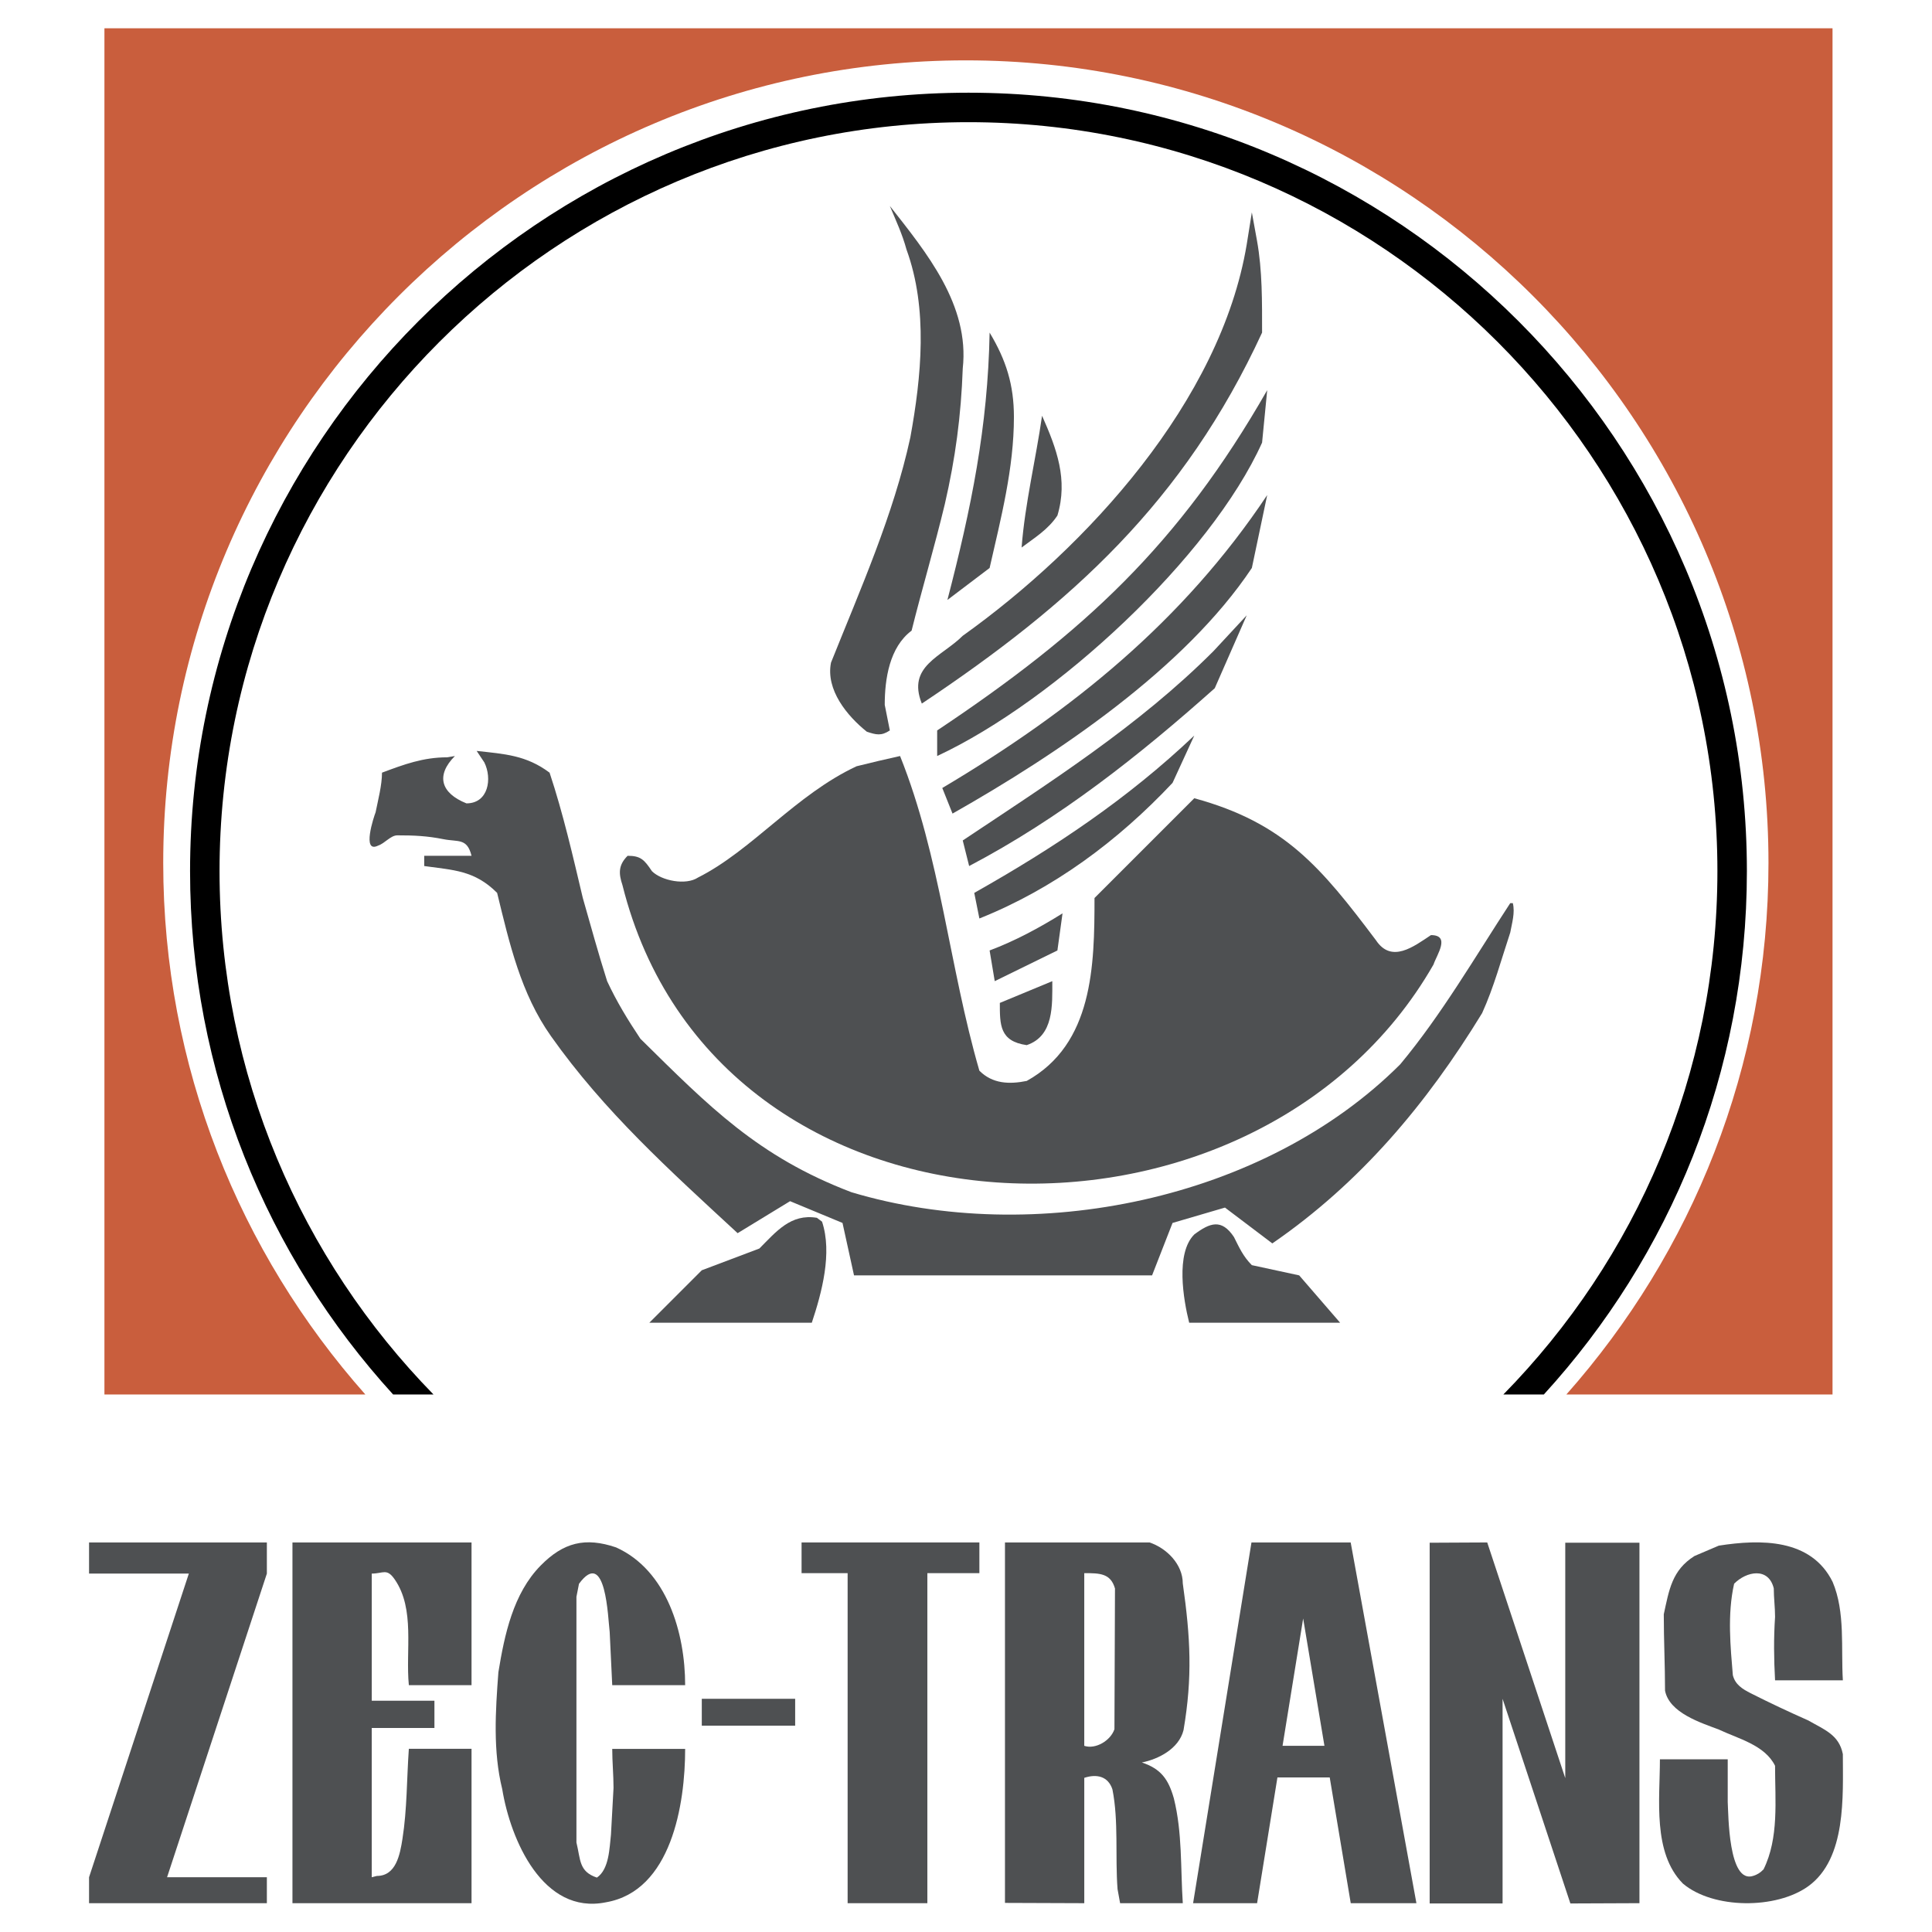 <?xml version="1.0" encoding="utf-8"?>
<!-- Generator: Adobe Illustrator 13.0.0, SVG Export Plug-In . SVG Version: 6.00 Build 14948)  -->
<!DOCTYPE svg PUBLIC "-//W3C//DTD SVG 1.0//EN" "http://www.w3.org/TR/2001/REC-SVG-20010904/DTD/svg10.dtd">
<svg version="1.0" id="Layer_1" xmlns="http://www.w3.org/2000/svg" xmlns:xlink="http://www.w3.org/1999/xlink" x="0px" y="0px"
	 width="192.756px" height="192.756px" viewBox="0 0 192.756 192.756" enable-background="new 0 0 192.756 192.756"
	 xml:space="preserve">
<g>
	<polygon fill-rule="evenodd" clip-rule="evenodd" fill="#FFFFFF" points="0,0 192.756,0 192.756,192.756 0,192.756 0,0 	"/>
	<polygon fill-rule="evenodd" clip-rule="evenodd" fill="#4E5052" points="26.625,153.89 26.625,156.998 16.669,187.292 
		26.625,187.292 26.625,189.882 8.885,189.882 8.885,187.292 18.84,156.998 8.885,156.998 8.885,153.89 26.625,153.89 	"/>
	<path fill-rule="evenodd" clip-rule="evenodd" fill="#4E5052" d="M47.045,153.89H29.178v35.992h17.867v-15.407h-6.254
		c-0.213,2.997-0.171,6.024-0.638,8.988c-0.247,1.58-0.643,3.7-2.553,3.7l-0.511,0.129v-14.889h6.254v-2.719H37.09v-12.687
		c1.155,0,1.497-0.573,2.298,0.592c2.042,2.969,1.062,7.08,1.403,10.541h6.254V153.89L47.045,153.89z"/>
	<path fill-rule="evenodd" clip-rule="evenodd" fill="#4E5052" d="M61.083,168.132h7.275c0-5.223-1.82-11.461-6.891-13.747
		c-3.082-1.047-5.259-0.496-7.53,1.815c-2.737,2.781-3.603,6.903-4.212,10.636c-0.292,3.882-0.552,7.878,0.384,11.672
		c0.83,5.072,4.067,12.558,10.337,11.286c6.544-1.119,7.912-9.794,7.912-15.307h-7.275c0,1.292,0.129,2.595,0.129,3.892
		l-0.256,4.669c-0.152,1.323-0.174,3.448-1.403,4.281c-1.807-0.609-1.615-1.759-2.042-3.503c0-8.169,0-16.333,0-24.514l0.255-1.296
		c2.705-3.677,2.889,3.465,3.062,4.799L61.083,168.132L61.083,168.132z"/>
	<polygon fill-rule="evenodd" clip-rule="evenodd" fill="#4E5052" points="97.713,153.89 79.973,153.89 79.973,156.954 
		84.568,156.954 84.568,189.882 92.523,189.882 92.523,156.954 97.713,156.954 97.713,153.89 	"/>
	<path fill-rule="evenodd" clip-rule="evenodd" fill="#4E5052" d="M166.121,168.679c0.438,2.222,3.565,3.194,5.36,3.875
		c1.949,0.921,4.598,1.55,5.616,3.618c0,3.459,0.402,7.196-1.148,10.336c-0.342,0.345-0.579,0.498-1.022,0.646
		c-2.499,0.843-2.478-6.167-2.552-7.364c0-1.421,0-2.834,0-4.265h-6.765c0,3.979-0.749,9.32,2.298,12.404
		c3.038,2.558,9.321,2.562,12.507,0.258c3.822-2.766,3.446-9.006,3.446-13.178c-0.381-1.936-1.829-2.425-3.446-3.359
		c-1.943-0.861-3.853-1.757-5.743-2.714c-0.824-0.416-1.556-0.867-1.787-1.809c-0.226-2.761-0.567-6.04,0.128-9.119
		c1.225-1.24,3.428-1.686,3.957,0.463c0,0.953,0.128,1.881,0.128,2.843c-0.142,2.163-0.118,4.181,0,6.331h6.764
		c-0.197-3.206,0.258-6.796-1.021-9.82c-2.146-4.339-7.193-4.267-11.358-3.616l-2.425,1.034c-2.251,1.422-2.528,3.371-3.062,5.813
		C165.994,163.605,166.121,166.143,166.121,168.679L166.121,168.679z"/>
	<polygon fill-rule="evenodd" clip-rule="evenodd" fill="#4E5052" points="142.638,153.919 142.638,189.909 149.912,189.909 
		149.912,169.489 156.677,189.909 163.568,189.881 163.568,153.919 156.166,153.919 156.166,177.403 148.381,153.89 
		142.638,153.919 	"/>
	<path fill-rule="evenodd" clip-rule="evenodd" fill="#4E5052" d="M125.421,189.882l2.029-12.549h5.216l2.098,12.548l6.552,0.001
		l-6.558-35.992h-9.898l-5.824,35.992H125.421L125.421,189.882z M132.139,174.177h-4.178l2.055-12.698L132.139,174.177
		L132.139,174.177z"/>
	<polygon fill-rule="evenodd" clip-rule="evenodd" fill="#4E5052" points="79.334,169.489 70.018,169.489 70.018,172.17 
		79.334,172.17 79.334,169.489 	"/>
	<path fill-rule="evenodd" clip-rule="evenodd" fill="#4E5052" d="M129.619,127.244l4.085,4.724h-15.06
		c-0.579-2.315-1.37-6.928,0.51-8.807c1.563-1.169,2.725-1.595,3.956,0.255c0.535,1.069,0.93,1.95,1.787,2.808L129.619,127.244
		L129.619,127.244z"/>
	<path fill-rule="evenodd" clip-rule="evenodd" fill="#4E5052" d="M84.057,122.013l-5.231-2.171l-5.233,3.191
		c-6.765-6.254-13.308-12.136-18.624-19.659c-3.008-4.255-4.136-9.227-5.37-14.29c-2.269-2.269-4.382-2.268-7.275-2.68
		c0-0.334,0-0.675,0-1.021h4.722c-0.449-1.798-1.331-1.362-2.808-1.659c-1.64-0.327-2.939-0.382-4.595-0.382
		c-0.67,0-1.248,0.801-1.915,1.021c-1.668,0.834-0.421-2.902-0.254-3.319c0.245-1.23,0.638-2.705,0.638-3.956
		c2.201-0.824,4.107-1.531,6.509-1.531l0.765-0.129c-1.913,1.92-1.428,3.69,1.15,4.724c2.201,0,2.584-2.483,1.787-4.085
		l-0.766-1.148c2.796,0.31,4.938,0.421,7.275,2.169c1.361,4.092,2.322,8.322,3.317,12.508c0.792,2.774,1.552,5.55,2.425,8.295
		c0.97,2.078,2.052,3.844,3.317,5.743c6.865,6.766,11.735,11.765,21.059,15.314c18.186,5.45,41.162,0.828,54.752-12.762
		c4.114-4.936,7.455-10.696,10.976-16.082h0.257c0.237,0.953-0.084,1.99-0.257,2.935c-0.9,2.711-1.629,5.449-2.808,8.041
		c-5.532,9.054-12.154,16.938-20.93,22.974l-4.724-3.574l-5.231,1.532l-2.042,5.231H85.205L84.057,122.013L84.057,122.013z"/>
	<path fill-rule="evenodd" clip-rule="evenodd" fill="#4E5052" d="M81.504,121.501l0.511,0.384
		c1.042,3.127-0.024,7.087-1.021,10.083H64.785l5.233-5.233l5.743-2.169C77.439,122.887,78.889,121.065,81.504,121.501
		L81.504,121.501z"/>
	<path fill-rule="evenodd" clip-rule="evenodd" fill="#4E5052" d="M89.8,75.428c4.047,10.114,4.896,21.001,7.913,31.396
		c1.318,1.322,3.001,1.367,4.723,1.021c6.623-3.675,6.763-11.493,6.763-18.25l9.956-9.955c9.023,2.461,12.653,6.907,18.124,14.166
		c1.552,2.339,3.757,0.639,5.487-0.51c1.988,0,0.575,1.971,0.255,2.935c-17.786,31.075-71.55,29.532-80.916-7.913
		c-0.385-1.156-0.432-1.99,0.511-2.936c1.3,0,1.659,0.383,2.425,1.532c0.963,0.963,3.39,1.438,4.595,0.639
		c5.38-2.701,9.763-8.278,15.825-11.104C86.917,76.085,88.322,75.756,89.8,75.428L89.8,75.428z"/>
	<path fill-rule="evenodd" clip-rule="evenodd" fill="#4E5052" d="M105.498,51.434c-0.935,1.408-2.263,2.206-3.572,3.192
		c0.333-4.38,1.416-8.784,2.041-13.146C105.423,44.76,106.575,47.852,105.498,51.434L105.498,51.434z"/>
	<path fill-rule="evenodd" clip-rule="evenodd" fill="#4E5052" d="M98.734,56.667l-4.211,3.191
		c2.38-9.162,4.036-17.255,4.211-26.674c1.65,2.749,2.425,5.213,2.425,8.423C101.159,46.736,99.86,51.708,98.734,56.667
		L98.734,56.667z"/>
	<path fill-rule="evenodd" clip-rule="evenodd" fill="#4E5052" d="M96.054,36.758c-0.167,4.702-0.731,8.953-1.787,13.528
		c-1.018,4.244-2.265,8.415-3.317,12.635c-2.214,1.655-2.68,4.839-2.68,7.402l0.509,2.553c-0.853,0.567-1.364,0.437-2.296,0.127
		c-1.968-1.574-4.114-4.185-3.574-6.893c2.934-7.335,6.233-14.729,7.914-22.462c1.103-6.077,1.784-12.809-0.384-18.76
		c-0.417-1.534-1.048-2.872-1.66-4.34C92.437,25.203,96.753,30.436,96.054,36.758L96.054,36.758z"/>
	<path fill-rule="evenodd" clip-rule="evenodd" fill="#4E5052" d="M104.988,97.891c0,2.387,0.172,5.464-2.553,6.382
		c-2.697-0.389-2.681-2.012-2.681-4.212L104.988,97.891L104.988,97.891z"/>
	<path fill-rule="evenodd" clip-rule="evenodd" fill="#4E5052" d="M106.009,91.126l-0.511,3.701l-6.253,3.063l-0.511-3.063
		C101.256,93.883,103.703,92.567,106.009,91.126L106.009,91.126z"/>
	<path fill-rule="evenodd" clip-rule="evenodd" fill="#4E5052" d="M97.713,91.637l-0.511-2.553
		c7.976-4.506,15.241-9.334,21.952-15.698l-2.169,4.722C111.531,83.906,105.12,88.676,97.713,91.637L97.713,91.637z"/>
	<path fill-rule="evenodd" clip-rule="evenodd" fill="#4E5052" d="M96.692,86.404l-0.639-2.551
		c8.728-5.82,17.549-11.417,25.015-18.89l3.319-3.574l-3.191,7.275C113.611,75.425,105.746,81.641,96.692,86.404L96.692,86.404z"/>
	<path fill-rule="evenodd" clip-rule="evenodd" fill="#4E5052" d="M95.033,81.172l-1.021-2.553
		c12.971-7.711,24.036-16.652,32.417-29.227l-1.531,7.275C118.204,66.71,105.519,75.228,95.033,81.172L95.033,81.172z"/>
	<path fill-rule="evenodd" clip-rule="evenodd" fill="#4E5052" d="M93.501,75.428v-2.551c14.65-9.768,24.131-18.561,32.928-33.95
		l-0.511,5.233C120.791,55.553,105.367,69.889,93.501,75.428L93.501,75.428z"/>
	<path fill-rule="evenodd" clip-rule="evenodd" fill="#4E5052" d="M125.918,33.184c-7.768,16.844-19.021,27.059-33.948,37.012
		c-1.502-3.752,1.988-4.67,4.083-6.765c12.375-8.836,25.732-23.396,28.334-39.054l0.51-3.19l0.511,2.808
		C125.951,26.989,125.918,30.152,125.918,33.184L125.918,33.184z"/>
	<path fill-rule="evenodd" clip-rule="evenodd" fill="#C95E3D" d="M10.418,2.823h172.413v136.304h-26.554
		c12.534-14.142,20.164-32.721,20.164-53.027c0-44.106-35.973-80.078-80.078-80.078S16.285,41.994,16.285,86.1
		c0,20.307,7.629,38.886,20.164,53.027h-26.03V2.823L10.418,2.823z"/>
	<path fill-rule="evenodd" clip-rule="evenodd" d="M154.03,139.127c12.618-13.818,20.257-32.104,20.257-52.216
		c0-42.774-34.888-77.662-77.662-77.662c-42.775,0-77.663,34.887-77.663,77.662c0,20.084,7.669,38.404,20.258,52.216h4.028
		c-13.184-13.486-21.345-31.935-21.345-52.216c0-41.155,33.566-74.721,74.722-74.721c41.155,0,74.721,33.566,74.721,74.721
		c0,20.316-8.121,38.724-21.355,52.216H154.03L154.03,139.127z"/>
	<path fill-rule="evenodd" clip-rule="evenodd" fill="#4E5052" d="M111.242,158.484l-0.054,14.039
		c-0.374,1.125-1.869,2.037-3.011,1.659v-17.229C109.725,156.954,110.807,156.966,111.242,158.484L111.242,158.484z
		 M113.923,175.843c1.635-0.326,3.69-1.353,4.158-3.229c0.903-5.293,0.693-9.23-0.075-14.639c0-1.889-1.589-3.507-3.319-4.085
		h-14.421v35.963l7.912,0.029v-12.507c1.205-0.4,2.366-0.185,2.808,1.147c0.632,3.173,0.263,6.695,0.512,9.956l0.255,1.403h6.254
		c-0.231-3.49-0.036-7.032-0.894-10.466C116.569,177.509,115.828,176.477,113.923,175.843L113.923,175.843z"/>
</g>
</svg>
